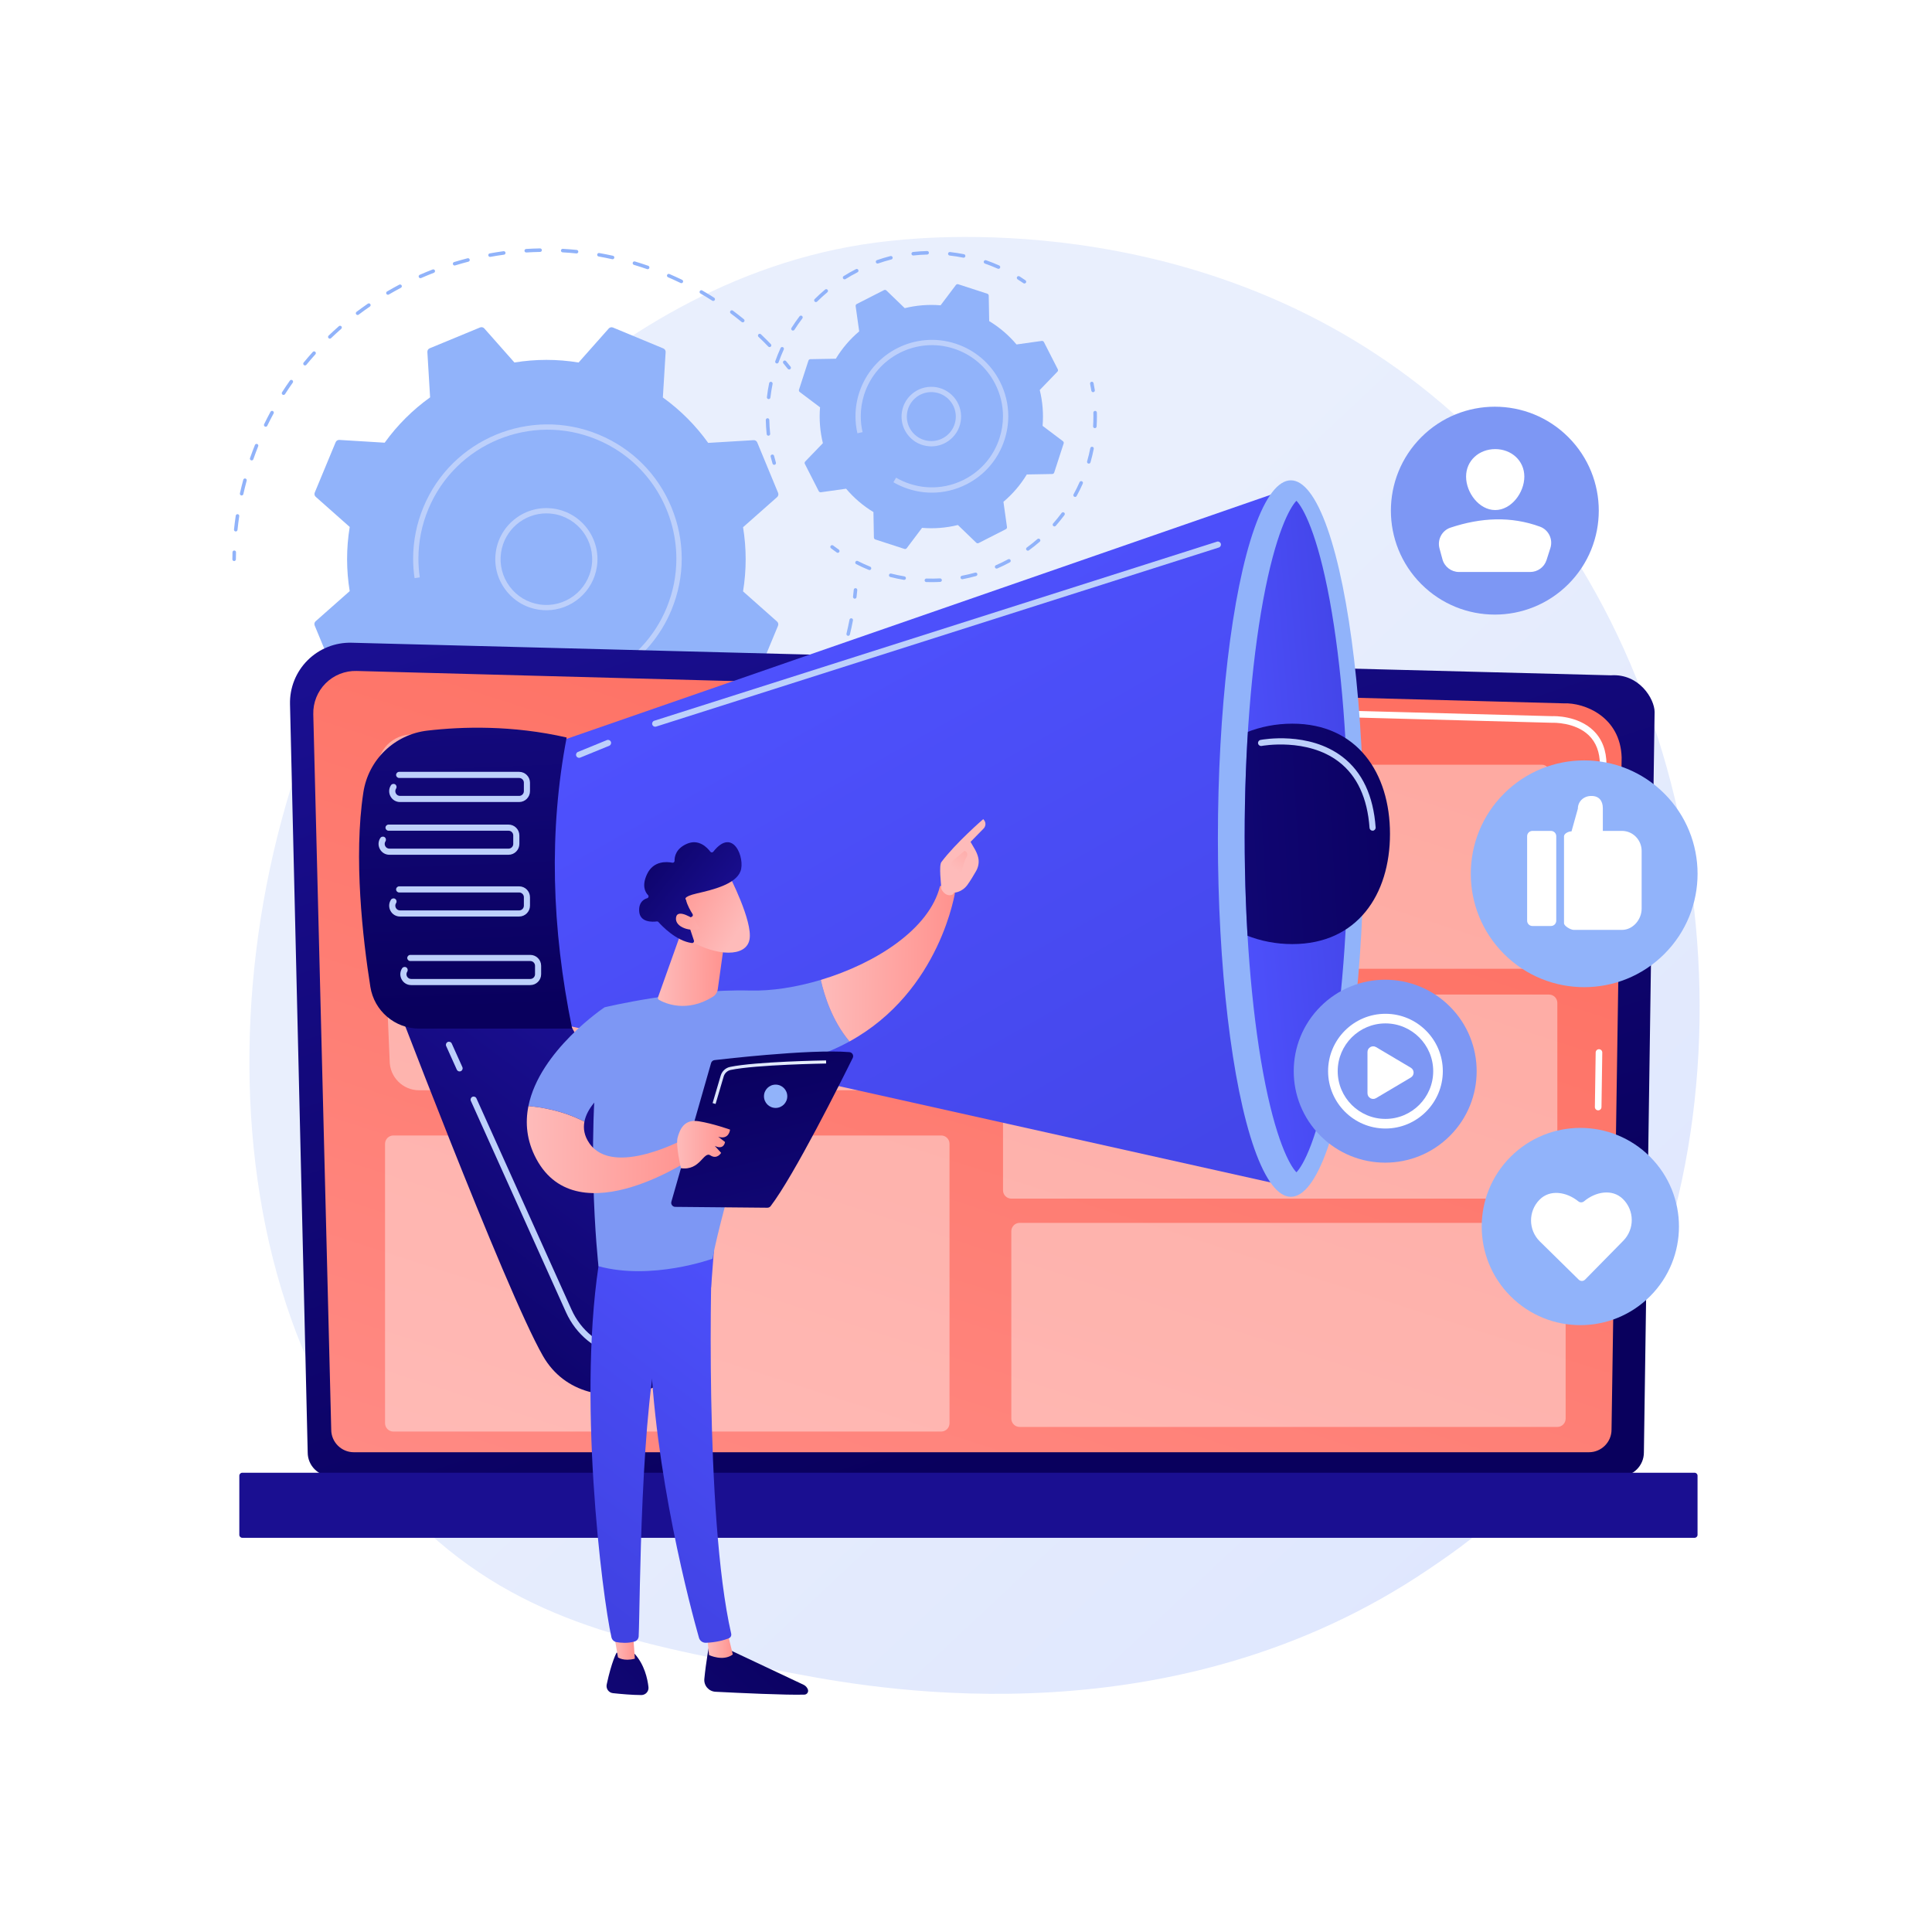<?xml version="1.0" encoding="utf-8"?>
<!-- Generator: Adobe Illustrator 27.5.0, SVG Export Plug-In . SVG Version: 6.00 Build 0)  -->
<svg version="1.1" xmlns="http://www.w3.org/2000/svg" xmlns:xlink="http://www.w3.org/1999/xlink" x="0px" y="0px"
	 viewBox="0 0 3710 3710" style="enable-background:new 0 0 3710 3710;" xml:space="preserve">
<g id="Background">
	<g>
		<g>
			<rect style="fill:#FFFFFF;" width="3710" height="3710"/>
		</g>
	</g>
</g>
<g id="Illustration">
	<g>
		<linearGradient id="SVGID_1_" gradientUnits="userSpaceOnUse" x1="3527.917" y1="3699.25" x2="1552.706" y2="1596.606">
			<stop  offset="0" style="stop-color:#DAE3FE"/>
			<stop  offset="1" style="stop-color:#E9EFFD"/>
		</linearGradient>
		<path style="fill:url(#SVGID_1_);" d="M2928.725,2861.074c-72.488,75.544-137.347,119.951-187.006,153.476
			c-484.311,326.954-1037.932,232.718-1209.098,200.508c-276.155-51.967-509.268-88.626-709.554-271.577
			c-455.11-415.719-432.974-1282.939-85.215-1820.145c41.234-63.697,388.467-584.094,943.286-657.422
			c13.57-1.793,23.695-2.815,32.563-3.764c85.829-9.188,617.696-57.679,1051.38,309.678
			c62.08,52.585,161.984,147.436,254.628,292.098C3358.457,1592.878,3359.531,2412.107,2928.725,2861.074z"/>
		<g>
			<g>
				<g>
					<path style="fill:#91B3FA;" d="M449.597,1077.398c-0.007,0-0.017,0-0.026,0c-1.867-0.013-3.371-1.54-3.358-3.409
						c0.033-4.529,0.112-9.067,0.248-13.603c0.059-1.87,1.649-3.325,3.486-3.282c1.867,0.056,3.338,1.616,3.282,3.483
						c-0.135,4.486-0.215,8.971-0.248,13.451C452.968,1075.899,451.455,1077.398,449.597,1077.398z"/>
					<path style="fill:#91B3FA;" d="M452.72,1020.584c-0.116,0-0.231-0.005-0.35-0.018c-1.857-0.192-3.212-1.854-3.021-3.713
						c0.915-8.863,2.042-17.826,3.354-26.638c0.278-1.846,1.999-3.107,3.847-2.849c1.847,0.276,3.123,1.998,2.849,3.847
						c-1.299,8.711-2.413,17.572-3.315,26.334C455.903,1019.289,454.436,1020.584,452.72,1020.584z M464,951.457
						c-0.245,0-0.496-0.026-0.744-0.083c-1.824-0.408-2.971-2.219-2.561-4.042c1.96-8.736,4.134-17.504,6.461-26.06
						c0.489-1.803,2.356-2.869,4.154-2.376c1.804,0.491,2.869,2.35,2.376,4.154c-2.3,8.457-4.452,17.126-6.388,25.763
						C466.944,950.388,465.55,951.457,464,951.457z M483.287,884.128c-0.37,0-0.75-0.063-1.12-0.192
						c-1.762-0.618-2.69-2.55-2.072-4.313c1.636-4.676,3.338-9.346,5.103-14.007c1.411-3.729,2.852-7.439,4.333-11.126
						c0.694-1.737,2.66-2.578,4.399-1.882c1.735,0.696,2.578,2.667,1.88,4.4c-1.461,3.647-2.888,7.314-4.28,11.002
						c-1.745,4.61-3.427,9.227-5.05,13.85C485.993,883.256,484.685,884.128,483.287,884.128z M510.221,819.479
						c-0.496,0-1.001-0.109-1.477-0.34c-1.679-0.818-2.379-2.842-1.563-4.523c3.877-7.976,8.004-16.007,12.271-23.871
						c0.886-1.641,2.945-2.254,4.587-1.362c1.643,0.891,2.254,2.945,1.362,4.587c-4.217,7.776-8.298,15.718-12.132,23.603
						C512.683,818.779,511.477,819.479,510.221,819.479z M544.485,758.403c-0.625,0-1.259-0.172-1.824-0.535
						c-1.573-1.008-2.029-3.102-1.021-4.675c4.808-7.502,9.852-14.992,14.991-22.266c1.077-1.527,3.186-1.889,4.716-0.813
						c1.527,1.079,1.89,3.191,0.81,4.716c-5.076,7.193-10.063,14.599-14.819,22.015
						C546.693,757.852,545.599,758.403,544.485,758.403z M585.7,701.77c-0.757,0-1.517-0.253-2.148-0.77
						c-1.441-1.188-1.649-3.32-0.463-4.764c5.668-6.889,11.567-13.743,17.539-20.374c1.253-1.391,3.394-1.499,4.779-0.25
						c1.391,1.251,1.5,3.391,0.251,4.78c-5.906,6.555-11.739,13.332-17.34,20.143C587.646,701.348,586.678,701.77,585.7,701.77z
						 M1477.811,666.549c-0.889,0-1.775-0.347-2.439-1.038c-6.081-6.317-12.416-12.611-18.837-18.705
						c-1.355-1.286-1.411-3.429-0.126-4.784c1.289-1.355,3.43-1.411,4.785-0.124c6.494,6.163,12.905,12.529,19.056,18.92
						c1.296,1.347,1.256,3.488-0.093,4.785C1479.5,666.234,1478.657,666.549,1477.811,666.549z M633.332,650.361
						c-0.889,0-1.778-0.349-2.442-1.041c-1.292-1.35-1.249-3.491,0.099-4.785c6.428-6.165,13.09-12.276,19.806-18.16
						c1.398-1.229,3.543-1.096,4.775,0.314c1.233,1.406,1.091,3.544-0.314,4.775c-6.639,5.818-13.226,11.859-19.581,17.955
						C635.018,650.049,634.175,650.361,633.332,650.361z M1426.325,619.04c-0.753,0-1.51-0.251-2.142-0.765
						c-6.824-5.589-13.864-11.093-20.916-16.357c-1.497-1.117-1.804-3.239-0.687-4.736c1.12-1.499,3.242-1.808,4.739-0.687
						c7.132,5.324,14.25,10.891,21.154,16.542c1.444,1.185,1.659,3.316,0.473,4.762
						C1428.278,618.617,1427.307,619.04,1426.325,619.04z M686.662,604.917c-1.025,0-2.039-0.463-2.703-1.345
						c-1.127-1.49-0.83-3.612,0.661-4.739c7.119-5.379,14.452-10.665,21.789-15.709c1.54-1.054,3.648-0.667,4.706,0.872
						c1.058,1.54,0.668,3.647-0.872,4.706c-7.254,4.987-14.502,10.214-21.544,15.531
						C688.087,604.694,687.373,604.917,686.662,604.917z M1369.598,577.93c-0.621,0-1.253-0.172-1.818-0.532
						c-7.419-4.734-15.054-9.371-22.701-13.781c-1.619-0.934-2.175-3.004-1.239-4.622c0.935-1.624,2.997-2.178,4.623-1.241
						c7.73,4.46,15.457,9.149,22.959,13.94c1.576,1.005,2.036,3.098,1.031,4.673C1371.809,577.378,1370.715,577.93,1369.598,577.93z
						 M744.936,566.029c-1.163,0-2.294-0.598-2.925-1.674c-0.942-1.613-0.403-3.685,1.21-4.63c7.7-4.511,15.596-8.903,23.464-13.056
						c1.652-0.876,3.701-0.24,4.574,1.413c0.872,1.652,0.238,3.7-1.414,4.572c-7.783,4.106-15.589,8.45-23.2,12.91
						C746.106,565.88,745.518,566.029,744.936,566.029z M1308.422,543.773c-0.492,0-0.995-0.107-1.471-0.337
						c-7.932-3.837-16.062-7.55-24.162-11.036c-1.715-0.739-2.508-2.73-1.771-4.447c0.74-1.722,2.736-2.512,4.448-1.77
						c8.189,3.526,16.412,7.281,24.433,11.159c1.682,0.815,2.386,2.837,1.573,4.521
						C1310.887,543.07,1309.681,543.773,1308.422,543.773z M807.328,534.197c-1.305,0-2.545-0.757-3.103-2.026
						c-0.75-1.712,0.03-3.708,1.738-4.458c8.156-3.581,16.508-7.026,24.816-10.238c1.738-0.676,3.701,0.192,4.376,1.935
						c0.674,1.743-0.192,3.703-1.937,4.377c-8.213,3.177-16.468,6.583-24.532,10.123
						C808.243,534.104,807.781,534.197,807.328,534.197z M1243.681,516.959c-0.37,0-0.744-0.061-1.114-0.19
						c-8.318-2.897-16.815-5.646-25.252-8.171c-1.788-0.535-2.806-2.422-2.27-4.212c0.535-1.79,2.419-2.819,4.214-2.272
						c8.53,2.553,17.122,5.334,25.536,8.264c1.765,0.615,2.697,2.543,2.082,4.31
						C1246.391,516.083,1245.082,516.959,1243.681,516.959z M872.988,509.839c-1.451,0-2.789-0.939-3.235-2.396
						c-0.549-1.786,0.459-3.678,2.244-4.225c8.497-2.601,17.185-5.05,25.827-7.279c1.814-0.456,3.655,0.623,4.124,2.431
						c0.466,1.809-0.625,3.655-2.432,4.123c-8.546,2.204-17.135,4.627-25.536,7.196
						C873.649,509.789,873.315,509.839,872.988,509.839z M1176.318,497.811c-0.245,0-0.489-0.025-0.737-0.081
						c-8.593-1.909-17.354-3.649-26.035-5.174c-1.841-0.322-3.07-2.077-2.75-3.918c0.324-1.841,2.075-3.077,3.92-2.748
						c8.784,1.542,17.641,3.302,26.333,5.233c1.824,0.405,2.974,2.213,2.571,4.037
						C1179.27,496.738,1177.868,497.811,1176.318,497.811z M941.031,493.293c-1.606,0-3.027-1.145-3.325-2.778
						c-0.337-1.839,0.882-3.601,2.723-3.936c8.768-1.595,17.678-3.011,26.488-4.209c1.854-0.261,3.559,1.046,3.81,2.897
						c0.251,1.852-1.048,3.558-2.898,3.809c-8.711,1.185-17.522,2.586-26.191,4.162
						C941.435,493.275,941.233,493.293,941.031,493.293z M1107.168,486.675c-0.112,0-0.228-0.005-0.344-0.017
						c-8.758-0.886-17.661-1.583-26.462-2.074c-1.867-0.104-3.295-1.702-3.189-3.568c0.099-1.867,1.689-3.278,3.566-3.191
						c8.903,0.496,17.906,1.203,26.766,2.097c1.861,0.188,3.216,1.849,3.027,3.708
						C1110.354,485.375,1108.883,486.675,1107.168,486.675z M1010.529,484.828c-1.771,0-3.262-1.38-3.374-3.173
						c-0.116-1.866,1.302-3.472,3.166-3.589c8.87-0.554,17.886-0.915,26.806-1.073c1.887,0.043,3.411,1.456,3.444,3.325
						s-1.457,3.411-3.325,3.444c-8.817,0.155-17.734,0.511-26.501,1.059C1010.671,484.826,1010.598,484.828,1010.529,484.828z"/>
					<path style="fill:#91B3FA;" d="M1515.417,709.536c-0.998,0-1.986-0.438-2.654-1.281c-2.786-3.511-5.612-6.991-8.48-10.442
						c-1.196-1.436-1.001-3.571,0.436-4.766c1.441-1.198,3.573-0.996,4.766,0.44c2.902,3.49,5.76,7.01,8.579,10.56
						c1.163,1.464,0.919,3.592-0.545,4.754C1516.894,709.296,1516.153,709.536,1515.417,709.536z"/>
				</g>
				<g>
					<path style="fill:#91B3FA;" d="M1641.433,1149.661c-0.129,0-0.258-0.007-0.39-0.021c-1.857-0.213-3.189-1.892-2.974-3.749
						c0.512-4.462,0.975-8.922,1.385-13.381c0.172-1.859,1.801-3.237,3.682-3.059c1.861,0.17,3.232,1.819,3.06,3.68
						c-0.416,4.509-0.886,9.019-1.405,13.533C1644.592,1148.389,1643.131,1149.661,1641.433,1149.661z"/>
					<path style="fill:#91B3FA;" d="M1048.346,1679.426c-1.867,0-3.381-1.512-3.384-3.379c-0.003-1.869,1.51-3.386,3.377-3.389
						c9.121-0.015,18.355-0.245,27.447-0.684c1.748-0.084,3.45,1.348,3.543,3.217c0.089,1.867-1.352,3.454-3.219,3.544
						c-9.194,0.443-18.533,0.676-27.757,0.691C1048.349,1679.426,1048.349,1679.426,1048.346,1679.426z M1003.512,1677.805
						c-0.083,0-0.169-0.003-0.255-0.01c-9.207-0.682-18.507-1.59-27.638-2.697c-1.857-0.225-3.179-1.91-2.954-3.766
						c0.225-1.856,1.89-3.169,3.767-2.953c9.029,1.094,18.223,1.991,27.328,2.667c1.864,0.137,3.262,1.761,3.123,3.625
						C1006.751,1676.45,1005.267,1677.805,1003.512,1677.805z M1120.639,1674.89c-1.685,0-3.143-1.254-3.354-2.968
						c-0.231-1.854,1.087-3.544,2.941-3.774c9.026-1.122,18.157-2.47,27.136-4.01c1.871-0.316,3.596,0.924,3.906,2.764
						c0.317,1.842-0.922,3.591-2.763,3.908c-9.082,1.557-18.315,2.92-27.447,4.053
						C1120.916,1674.882,1120.777,1674.89,1120.639,1674.89z M931.732,1668.051c-0.218,0-0.44-0.02-0.661-0.064
						c-9.049-1.798-18.167-3.829-27.106-6.038c-1.814-0.448-2.921-2.282-2.472-4.096c0.449-1.816,2.277-2.928,4.098-2.474
						c8.837,2.184,17.853,4.192,26.799,5.969c1.831,0.365,3.024,2.146,2.657,3.979
						C934.729,1666.937,933.315,1668.051,931.732,1668.051z M1191.828,1661.625c-1.517,0-2.895-1.026-3.282-2.565
						c-0.449-1.813,0.651-3.65,2.465-4.103c8.827-2.204,17.734-4.647,26.465-7.262c1.791-0.539,3.678,0.481,4.214,2.272
						c0.535,1.79-0.479,3.675-2.27,4.212c-8.834,2.646-17.839,5.116-26.769,7.345
						C1192.376,1661.593,1192.099,1661.625,1191.828,1661.625z M861.656,1649.668c-0.35,0-0.704-0.055-1.054-0.17
						c-8.566-2.809-17.208-5.859-25.688-9.063l-0.397-0.149c-1.748-0.661-2.677-2.632-2.016-4.381
						c0.661-1.747,2.558-2.646,4.313-1.988l0.469,0.177c8.407,3.178,16.957,6.193,25.427,8.973c1.778,0.582,2.743,2.495,2.161,4.27
						C864.402,1648.762,863.081,1649.668,861.656,1649.668z M1260.919,1639.862c-1.362,0-2.644-0.828-3.159-2.176
						c-0.671-1.745,0.205-3.701,1.95-4.371c8.52-3.26,17.066-6.758,25.407-10.399c1.732-0.745,3.715,0.04,4.458,1.748
						c0.747,1.714-0.036,3.708-1.751,4.455c-8.434,3.682-17.079,7.219-25.695,10.518
						C1261.732,1639.79,1261.322,1639.862,1260.919,1639.862z M794.267,1623.023c-0.479,0-0.965-0.101-1.428-0.317
						c-8.365-3.9-16.742-8.044-24.902-12.317c-1.656-0.866-2.297-2.912-1.428-4.567c0.869-1.656,2.905-2.295,4.567-1.428
						c8.07,4.224,16.352,8.322,24.624,12.178c1.692,0.79,2.426,2.802,1.636,4.496
						C796.763,1622.301,795.543,1623.023,794.267,1623.023z M1326.896,1609.941c-1.216,0-2.389-0.654-2.994-1.803
						c-0.876-1.652-0.241-3.7,1.411-4.574c8.054-4.257,16.121-8.759,23.98-13.385c1.613-0.952,3.688-0.406,4.63,1.2
						c0.948,1.611,0.413,3.685-1.2,4.633c-7.941,4.676-16.101,9.23-24.251,13.536
						C1327.97,1609.815,1327.428,1609.941,1326.896,1609.941z M730.557,1588.477c-0.611,0-1.229-0.165-1.788-0.512
						c-7.846-4.893-15.658-10.023-23.226-15.247c-1.537-1.061-1.923-3.169-0.863-4.706c1.061-1.542,3.169-1.928,4.709-0.862
						c7.479,5.164,15.206,10.235,22.962,15.072c1.586,0.99,2.069,3.077,1.081,4.663
						C732.791,1587.912,731.687,1588.477,730.557,1588.477z M1388.796,1572.29c-1.071,0-2.125-0.507-2.783-1.456
						c-1.067-1.535-0.684-3.644,0.849-4.709c7.462-5.175,14.931-10.62,22.202-16.182c1.487-1.134,3.612-0.849,4.742,0.633
						c1.137,1.484,0.853,3.609-0.631,4.744c-7.353,5.625-14.908,11.131-22.453,16.367
						C1390.134,1572.095,1389.46,1572.29,1388.796,1572.29z M671.526,1546.45c-0.747,0-1.497-0.246-2.125-0.752
						c-7.201-5.823-14.33-11.866-21.187-17.963c-1.398-1.243-1.523-3.381-0.281-4.779c1.239-1.398,3.378-1.522,4.775-0.281
						c6.781,6.028,13.831,12.003,20.949,17.758c1.454,1.177,1.679,3.307,0.502,4.761
						C673.493,1546.02,672.514,1546.45,671.526,1546.45z M1445.701,1527.439c-0.929,0-1.857-0.382-2.525-1.132
						c-1.246-1.395-1.124-3.534,0.271-4.777c6.824-6.088,13.583-12.398,20.083-18.76c1.338-1.307,3.48-1.281,4.785,0.053
						c1.305,1.335,1.282,3.478-0.053,4.785c-6.573,6.433-13.408,12.816-20.308,18.971
						C1447.307,1527.156,1446.504,1527.439,1445.701,1527.439z M618.064,1497.54c-0.886,0-1.768-0.345-2.432-1.031
						c-6.401-6.618-12.74-13.482-18.844-20.406c-1.236-1.401-1.101-3.539,0.301-4.776c1.398-1.231,3.543-1.105,4.775,0.301
						c6.035,6.844,12.304,13.632,18.633,20.174c1.299,1.343,1.263,3.487-0.079,4.785
						C619.759,1497.224,618.91,1497.54,618.064,1497.54z M1496.751,1476.007c-0.793,0-1.59-0.278-2.234-0.841
						c-1.405-1.234-1.543-3.373-0.307-4.776c6.031-6.867,11.97-13.958,17.654-21.073c1.167-1.459,3.292-1.699,4.756-0.532
						c1.461,1.167,1.699,3.297,0.532,4.756c-5.75,7.198-11.759,14.369-17.859,21.314
						C1498.625,1475.618,1497.689,1476.007,1496.751,1476.007z M1541.158,1418.727c-0.658,0-1.322-0.19-1.904-0.588
						c-1.543-1.054-1.943-3.159-0.889-4.703c5.113-7.49,10.136-15.24,14.934-23.035c0.975-1.59,3.054-2.087,4.656-1.107
						c1.59,0.98,2.089,3.065,1.107,4.656c-4.855,7.882-9.938,15.723-15.106,23.299
						C1543.303,1418.209,1542.239,1418.727,1541.158,1418.727z M1578.245,1356.503c-0.522,0-1.054-0.121-1.55-0.377
						c-1.659-0.858-2.31-2.9-1.454-4.561c4.177-8.092,8.226-16.394,12.033-24.674c0.777-1.7,2.779-2.445,4.488-1.662
						c1.695,0.78,2.442,2.789,1.659,4.488c-3.847,8.375-7.942,16.771-12.165,24.955
						C1580.654,1355.836,1579.471,1356.503,1578.245,1356.503z M1607.555,1290.266c-0.393,0-0.793-0.069-1.183-0.215
						c-1.752-0.653-2.641-2.603-1.986-4.354c3.183-8.541,6.213-17.268,9.002-25.94c0.575-1.781,2.465-2.751,4.26-2.186
						c1.778,0.573,2.756,2.48,2.185,4.258c-2.822,8.769-5.886,17.595-9.108,26.234
						C1610.219,1289.424,1608.927,1290.266,1607.555,1290.266z M1628.755,1220.984c-0.264,0-0.529-0.03-0.797-0.094
						c-1.818-0.438-2.935-2.267-2.495-4.083c2.138-8.86,4.095-17.889,5.82-26.834c0.354-1.832,2.112-3.034,3.963-2.682
						c1.834,0.354,3.037,2.128,2.683,3.963c-1.745,9.047-3.724,18.178-5.889,27.139
						C1631.667,1219.943,1630.282,1220.984,1628.755,1220.984z"/>
					<path style="fill:#91B3FA;" d="M570.835,1442.354c-1.024,0-2.039-0.464-2.703-1.345c-2.736-3.62-5.433-7.271-8.077-10.947
						c-1.091-1.517-0.747-3.632,0.77-4.723c1.517-1.092,3.632-0.745,4.723,0.77c2.617,3.634,5.281,7.241,7.984,10.822
						c1.127,1.491,0.83,3.612-0.661,4.739C572.259,1442.131,571.545,1442.354,570.835,1442.354z"/>
				</g>
				<g>
					<path style="fill:#91B3FA;" d="M644.262,1297.878c1.169,2.826,4.005,4.604,7.06,4.42l87.156-5.239
						c23.765,33.135,52.983,62.721,87.052,87.219l-5.34,87.093c-0.19,3.056,1.584,5.892,4.41,7.066l96.736,40.138
						c2.828,1.173,6.088,0.423,8.117-1.866l57.889-65.291c41.406,6.818,82.985,6.612,123.227,0.033l57.846,65.405
						c2.028,2.291,5.286,3.045,8.114,1.877l96.786-40.02c2.829-1.171,4.604-4.006,4.42-7.06l-5.24-87.156
						c33.136-23.763,62.72-52.983,87.218-87.052l87.095,5.341c3.055,0.187,5.892-1.584,7.065-4.411l40.14-96.737
						c1.173-2.827,0.423-6.087-1.868-8.116l-65.292-57.888c6.82-41.406,6.613-82.986,0.034-123.227l65.406-57.846
						c2.29-2.027,3.045-5.286,1.876-8.114l-40.021-96.784c-1.168-2.829-4.005-4.603-7.059-4.42l-87.157,5.239
						c-23.763-33.136-52.982-62.721-87.051-87.218l5.341-87.096c0.187-3.054-1.584-5.892-4.41-7.065l-96.737-40.138
						c-2.826-1.174-6.086-0.423-8.116,1.866l-57.888,65.292c-41.406-6.82-82.986-6.612-123.229-0.034l-57.845-65.403
						c-2.026-2.293-5.287-3.047-8.115-1.877l-96.784,40.021c-2.828,1.169-4.602,4.003-4.42,7.059l5.239,87.156
						c-33.136,23.763-62.72,52.983-87.218,87.052l-87.096-5.341c-3.052-0.188-5.891,1.583-7.063,4.412L604.398,945.9
						c-1.173,2.827-0.424,6.088,1.866,8.119l65.291,57.888c-6.817,41.404-6.61,82.985-0.033,123.226l-65.403,57.846
						c-2.293,2.028-3.046,5.286-1.878,8.115L644.262,1297.878z"/>
					<g>
						<path style="fill:#BDD0FB;" d="M1049.268,1171.85c-4.729,0-9.518-0.344-14.336-1.053h0.003
							c-25.92-3.811-48.802-17.488-64.431-38.51c-15.632-21.02-22.142-46.871-18.332-72.789
							c7.875-53.502,57.815-90.627,111.303-82.758c53.499,7.869,90.625,57.798,82.76,111.3
							C1139.07,1136.726,1097.082,1171.85,1049.268,1171.85z M1049.145,985.841c-42.867,0-80.505,31.487-86.927,75.135
							c-3.417,23.235,2.419,46.41,16.432,65.254c14.013,18.846,34.526,31.107,57.758,34.524h0.003
							c47.95,7.053,92.72-26.229,99.776-74.19c7.052-47.963-26.227-92.725-74.193-99.779
							C1057.682,986.15,1053.382,985.841,1049.145,985.841z"/>
					</g>
					<g>
						<path style="fill:#BDD0FB;" d="M1050.847,1330.546c-32.876,0-66.255-6.322-98.464-19.687l0,0
							c-16.99-7.049-33.204-15.886-48.188-26.265l5.78-8.346c14.393,9.971,29.971,18.461,46.301,25.236l0,0
							c65.72,27.266,136.621,24.026,196.869-3.183c52.457-23.694,96.835-65.569,122.662-121.285c1.428-3.08,2.796-6.193,4.108-9.356
							c12.843-30.946,18.917-63.038,18.91-94.625c-0.017-97.152-57.557-189.52-152.736-229.014
							c-126.119-52.329-271.3,7.705-323.635,133.824c-12.552,30.252-18.95,62.522-18.96,94.911c0,12.011,0.876,24.039,2.641,35.986
							l-10.04,1.484c-1.841-12.438-2.753-24.96-2.753-37.465c0.007-33.723,6.669-67.316,19.733-98.806
							c54.48-131.293,205.616-193.787,336.907-139.31c63.601,26.391,113.118,75.968,139.431,139.601
							c13.13,31.754,19.7,65.112,19.703,98.469c0.007,33.488-6.603,66.974-19.822,98.836
							C1248.178,1270.636,1151.992,1330.546,1050.847,1330.546z"/>
					</g>
				</g>
			</g>
			<path style="fill:#91B3FA;" d="M1576.32,945.27l48.447-6.796c14.744,17.451,32.377,32.678,52.493,44.849l0.885,48.881
				c0.03,1.716,1.146,3.22,2.777,3.75l55.813,18.123c1.631,0.53,3.418-0.035,4.45-1.403l29.433-39.038
				c23.428,1.969,46.642,0.007,68.827-5.454l35.212,33.962c1.235,1.189,3.089,1.466,4.616,0.687l52.279-26.65
				c1.528-0.78,2.394-2.442,2.155-4.139l-6.796-48.446c17.452-14.744,32.678-32.378,44.847-52.494l48.883-0.884
				c1.714-0.031,3.22-1.147,3.75-2.776l18.122-55.813c0.53-1.631-0.033-3.419-1.403-4.452l-39.037-29.432
				c1.97-23.429,0.007-46.643-5.455-68.827l33.963-35.213c1.189-1.234,1.465-3.088,0.687-4.615l-26.651-52.28
				c-0.778-1.528-2.441-2.393-4.138-2.156l-48.446,6.797c-14.744-17.452-32.378-32.679-52.495-44.848l-0.884-48.883
				c-0.032-1.714-1.147-3.22-2.777-3.75l-55.813-18.122c-1.631-0.53-3.419,0.033-4.45,1.403l-29.433,39.036
				c-23.429-1.969-46.643-0.007-68.828,5.454l-35.211-33.96c-1.233-1.191-3.089-1.467-4.616-0.689l-52.279,26.65
				c-1.528,0.779-2.393,2.441-2.156,4.139l6.797,48.447c-17.452,14.743-32.678,32.378-44.848,52.494l-48.882,0.884
				c-1.713,0.031-3.221,1.146-3.75,2.778l-18.123,55.811c-0.529,1.632,0.034,3.419,1.404,4.452l39.036,29.432
				c-1.968,23.428-0.006,46.642,5.454,68.827l-33.96,35.212c-1.191,1.234-1.467,3.087-0.688,4.616l26.651,52.279
				C1572.959,944.642,1574.621,945.509,1576.32,945.27z"/>
			<g>
				<path style="fill:#BDD0FB;" d="M1788.481,857.146c-1.292,0-2.591-0.043-3.893-0.131c-15.242-1.018-29.172-7.908-39.228-19.404
					c-10.057-11.496-15.034-26.221-14.016-41.461c1.018-15.239,7.912-29.17,19.406-39.227c11.494-10.053,26.23-15.037,41.459-14.014
					c15.242,1.018,29.172,7.908,39.228,19.404c10.057,11.496,15.034,26.22,14.016,41.461c-1.018,15.239-7.908,29.168-19.406,39.225
					C1815.534,852.197,1802.322,857.146,1788.481,857.146z M1788.329,752.932c-11.382,0-22.248,4.07-30.893,11.635
					c-9.455,8.27-15.123,19.728-15.959,32.262c-0.839,12.534,3.255,24.644,11.524,34.099c8.272,9.453,19.73,15.121,32.262,15.959
					l0,0c12.515,0.826,24.647-3.257,34.103-11.527c9.452-8.27,15.12-19.728,15.956-32.262c0.839-12.534-3.255-24.644-11.524-34.099
					c-8.272-9.453-19.73-15.121-32.262-15.959C1790.464,752.968,1789.393,752.932,1788.329,752.932z"/>
			</g>
			<g>
				<path style="fill:#91B3FA;" d="M1486.724,892.607c-1.461,0-2.806-0.952-3.245-2.422c-1.262-4.248-2.472-8.687-3.599-13.195
					c-0.456-1.813,0.648-3.65,2.462-4.105c1.804-0.458,3.648,0.649,4.101,2.462c1.104,4.412,2.29,8.756,3.526,12.91
					c0.532,1.791-0.489,3.675-2.28,4.207C1487.365,892.56,1487.041,892.607,1486.724,892.607z"/>
				<path style="fill:#91B3FA;" d="M1475.587,836.663c-1.712,0-3.179-1.291-3.361-3.029c-0.945-8.945-1.514-18.046-1.689-27.053
					c-0.036-1.869,1.451-3.414,3.318-3.45c0.023,0,0.046,0,0.066,0c1.841,0,3.348,1.472,3.384,3.318
					c0.172,8.816,0.727,17.722,1.649,26.475c0.198,1.859-1.15,3.525-3.007,3.721
					C1475.825,836.656,1475.706,836.663,1475.587,836.663z M1476.04,766.401c-0.132,0-0.264-0.007-0.397-0.023
					c-1.857-0.218-3.186-1.899-2.968-3.756c1.051-8.953,2.495-17.952,4.293-26.751c0.374-1.832,2.161-3.014,3.992-2.639
					c1.831,0.375,3.011,2.163,2.637,3.994c-1.758,8.612-3.173,17.421-4.2,26.186C1479.196,765.133,1477.732,766.401,1476.04,766.401
					z M1491.939,697.982c-0.377,0-0.757-0.063-1.13-0.197c-1.762-0.623-2.684-2.558-2.059-4.319
					c3.004-8.479,6.418-16.932,10.143-25.128c0.77-1.7,2.766-2.46,4.481-1.681c1.702,0.773,2.452,2.779,1.679,4.48
					c-3.645,8.021-6.983,16.294-9.924,24.59C1494.636,697.115,1493.33,697.982,1491.939,697.982z M1522.72,634.814
					c-0.621,0-1.249-0.17-1.811-0.527c-1.576-1.003-2.046-3.095-1.041-4.671c4.825-7.596,10.037-15.077,15.496-22.237
					c1.127-1.486,3.249-1.776,4.742-0.641c1.484,1.133,1.771,3.257,0.638,4.742c-5.341,7.008-10.443,14.331-15.166,21.764
					C1524.934,634.259,1523.84,634.814,1522.72,634.814z M1566.783,580.079c-0.869,0-1.742-0.334-2.403-1.001
					c-1.315-1.325-1.309-3.468,0.02-4.785c6.382-6.332,13.12-12.476,20.03-18.258c1.441-1.198,3.573-1.005,4.766,0.425
					c1.2,1.433,1.011,3.568-0.423,4.767c-6.762,5.659-13.358,11.671-19.607,17.871
					C1568.509,579.752,1567.646,580.079,1566.783,580.079z M1621.842,536.441c-1.127,0-2.231-0.563-2.872-1.59
					c-0.991-1.585-0.509-3.673,1.074-4.663c7.647-4.782,15.576-9.283,23.563-13.378c1.659-0.861,3.701-0.197,4.554,1.467
					c0.853,1.662,0.195,3.701-1.467,4.554c-7.816,4.009-15.576,8.414-23.061,13.094
					C1623.074,536.276,1622.453,536.441,1621.842,536.441z M1917.353,516.263c-0.463,0-0.932-0.096-1.385-0.299
					c-8.037-3.611-16.326-6.915-24.637-9.822c-1.765-0.616-2.693-2.546-2.079-4.311c0.618-1.763,2.545-2.687,4.313-2.077
					c8.493,2.969,16.964,6.347,25.18,10.037c1.705,0.765,2.465,2.769,1.699,4.473
					C1919.881,515.52,1918.645,516.263,1917.353,516.263z M1685.156,506.083c-1.401,0-2.71-0.876-3.196-2.274
					c-0.615-1.765,0.317-3.693,2.082-4.308c8.497-2.956,17.222-5.58,25.943-7.798c1.781-0.461,3.652,0.631,4.111,2.446
					c0.463,1.811-0.631,3.654-2.446,4.115c-8.53,2.17-17.069,4.738-25.381,7.629
					C1685.899,506.022,1685.526,506.083,1685.156,506.083z M1850.433,494.858c-0.218,0-0.443-0.022-0.667-0.066
					c-8.619-1.722-17.44-3.097-26.217-4.085c-1.857-0.208-3.193-1.884-2.984-3.741c0.208-1.857,1.844-3.219,3.744-2.984
					c8.966,1.01,17.978,2.414,26.786,4.174c1.831,0.365,3.021,2.148,2.654,3.981
					C1853.427,493.746,1852.013,494.858,1850.433,494.858z M1753.661,490.601c-1.705,0-3.169-1.282-3.361-3.014
					c-0.205-1.857,1.137-3.53,2.994-3.734c8.936-0.982,18.031-1.591,27.033-1.811c1.947-0.048,3.421,1.433,3.467,3.3
					c0.043,1.869-1.434,3.42-3.302,3.465c-8.811,0.215-17.71,0.813-26.458,1.775
					C1753.909,490.595,1753.784,490.601,1753.661,490.601z"/>
				<path style="fill:#91B3FA;" d="M1967.226,544.415c-0.664,0-1.335-0.195-1.923-0.602c-3.648-2.526-7.406-5.008-11.164-7.376
					c-1.58-0.996-2.056-3.087-1.057-4.668s3.083-2.049,4.667-1.059c3.84,2.421,7.677,4.957,11.408,7.538
					c1.537,1.064,1.92,3.173,0.856,4.709C1969.354,543.906,1968.3,544.415,1967.226,544.415z"/>
			</g>
			<g>
				<path style="fill:#91B3FA;" d="M2099.052,753.115c-1.633,0-3.07-1.183-3.338-2.847c-0.711-4.422-1.52-8.852-2.406-13.167
					c-0.377-1.831,0.803-3.619,2.634-3.995c1.824-0.382,3.622,0.805,3.995,2.634c0.906,4.409,1.735,8.936,2.459,13.454
					c0.297,1.846-0.958,3.582-2.806,3.878C2099.409,753.102,2099.23,753.115,2099.052,753.115z"/>
				<path style="fill:#91B3FA;" d="M1788.755,1117.883c-3.308,0-6.629-0.051-9.961-0.154c-1.871-0.058-3.338-1.618-3.282-3.487
					c0.056-1.869,1.758-3.32,3.486-3.278c8.728,0.266,17.44,0.175,26.105-0.276c1.831-0.139,3.457,1.335,3.556,3.202
					c0.096,1.867-1.338,3.458-3.206,3.556C1799.916,1117.736,1794.297,1117.883,1788.755,1117.883z M1736.248,1113.536
					c-0.185,0-0.373-0.015-0.562-0.046c-8.751-1.462-17.535-3.31-26.101-5.491c-1.811-0.463-2.905-2.303-2.442-4.115
					c0.459-1.814,2.3-2.913,4.115-2.446c8.384,2.137,16.977,3.944,25.546,5.375c1.844,0.307,3.087,2.052,2.779,3.895
					C1739.305,1112.364,1737.874,1113.536,1736.248,1113.536z M1847.806,1112.297c-1.593,0-3.011-1.127-3.321-2.748
					c-0.35-1.836,0.853-3.609,2.687-3.959c8.516-1.631,17.063-3.644,25.398-5.985c1.801-0.497,3.668,0.545,4.174,2.343
					c0.506,1.799-0.545,3.668-2.343,4.174c-8.52,2.391-17.251,4.448-25.956,6.114
					C1848.232,1112.277,1848.017,1112.297,1847.806,1112.297z M1669.715,1094.702c-0.426,0-0.859-0.081-1.276-0.251
					c-8.206-3.343-16.365-7.076-24.251-11.094c-1.666-0.849-2.327-2.887-1.477-4.552c0.849-1.666,2.875-2.332,4.551-1.479
					c7.717,3.933,15.698,7.586,23.729,10.856c1.732,0.706,2.564,2.68,1.857,4.412
					C1672.316,1093.905,1671.051,1094.702,1669.715,1094.702z M1913.813,1091.884c-1.309,0-2.551-0.762-3.107-2.034
					c-0.747-1.715,0.04-3.708,1.752-4.455c7.938-3.455,15.83-7.294,23.461-11.41c1.639-0.881,3.695-0.274,4.584,1.373
					c0.889,1.644,0.274,3.698-1.372,4.585c-7.796,4.204-15.86,8.126-23.97,11.658
					C1914.722,1091.793,1914.263,1091.884,1913.813,1091.884z M1973.759,1057.501c-1.044,0-2.075-0.481-2.736-1.39
					c-1.104-1.509-0.773-3.625,0.737-4.728c7.003-5.111,13.874-10.579,20.424-16.251c1.404-1.223,3.543-1.074,4.772,0.342
					c1.223,1.413,1.071,3.549-0.344,4.774c-6.689,5.795-13.708,11.382-20.86,16.602
					C1975.151,1057.29,1974.45,1057.501,1973.759,1057.501z M2024.816,1010.893c-0.796,0-1.593-0.278-2.234-0.843
					c-1.405-1.234-1.54-3.373-0.307-4.777c5.727-6.509,11.243-13.34,16.402-20.302c1.114-1.5,3.229-1.816,4.736-0.706
					c1.5,1.114,1.814,3.232,0.704,4.734c-5.271,7.114-10.909,14.094-16.759,20.744
					C2026.686,1010.505,2025.754,1010.893,2024.816,1010.893z M2064.497,954.273c-0.549,0-1.107-0.134-1.623-0.416
					c-1.639-0.897-2.241-2.954-1.342-4.594c4.164-7.601,8.054-15.475,11.567-23.403c0.753-1.707,2.75-2.482,4.465-1.725
					c1.708,0.757,2.479,2.756,1.722,4.465c-3.586,8.102-7.561,16.149-11.818,23.915
					C2066.853,953.639,2065.693,954.273,2064.497,954.273z M2090.813,890.31c-0.311,0-0.625-0.043-0.935-0.132
					c-1.798-0.516-2.835-2.391-2.32-4.187c2.383-8.303,4.442-16.836,6.124-25.36c0.364-1.833,2.141-3.031,3.976-2.664
					c1.834,0.362,3.027,2.142,2.667,3.976c-1.722,8.708-3.827,17.428-6.263,25.915
					C2093.635,889.342,2092.284,890.31,2090.813,890.31z M2102.453,822.176c-0.069,0-0.139-0.002-0.205-0.007
					c-1.867-0.112-3.288-1.715-3.176-3.581c0.38-6.311,0.572-12.694,0.572-18.973c0-2.381-0.027-4.756-0.083-7.124
					c-0.043-1.869,1.438-3.419,3.305-3.462c0.026-0.002,0.053-0.002,0.079-0.002c1.834,0,3.341,1.464,3.384,3.305
					c0.056,2.421,0.083,4.848,0.083,7.282c0,6.415-0.198,12.933-0.585,19.38C2105.718,820.791,2104.227,822.176,2102.453,822.176z"
					/>
				<path style="fill:#91B3FA;" d="M1608.784,1061.584c-0.667,0-1.342-0.197-1.93-0.608c-3.692-2.569-7.406-5.281-11.048-8.055
					c-1.487-1.134-1.771-3.257-0.638-4.744c1.13-1.482,3.249-1.771,4.742-0.64c3.563,2.718,7.201,5.37,10.81,7.887
					c1.533,1.068,1.91,3.177,0.843,4.711C1610.906,1061.078,1609.855,1061.584,1608.784,1061.584z"/>
			</g>
			<g>
				<path style="fill:#BDD0FB;" d="M1789.611,946.049c-15.235,0-30.54-2.401-45.448-7.242c-0.37-0.121-0.74-0.241-1.107-0.365
					c-8.477-2.827-16.686-6.416-24.462-10.693c-0.036-0.018-0.069-0.038-0.106-0.058c-0.102-0.058-0.208-0.114-0.311-0.172
					c-0.264-0.145-0.526-0.293-0.787-0.44c-0.585-0.327-1.163-0.659-1.742-0.996l5.096-8.778
					c8.351,4.848,17.284,8.834,26.554,11.844c2.736,0.889,5.489,1.69,8.249,2.403c0.013,0.002,0.026,0.005,0.036,0.008
					c0.016,0.005,0.03,0.008,0.046,0.012c20.011,5.147,40.59,5.674,60.468,1.689c11.369-2.279,22.506-6.031,33.184-11.243
					c0.135-0.066,0.268-0.132,0.403-0.198c0.231-0.112,0.459-0.226,0.687-0.34c0.364-0.18,0.727-0.364,1.087-0.549
					c32.486-16.56,56.582-44.782,67.841-79.465c4.511-13.885,6.745-28.142,6.742-42.333c-0.003-21.25-5.03-42.348-14.958-61.828
					c-16.56-32.488-44.784-56.582-79.464-67.843c-71.612-23.251-148.76,16.088-172.006,87.682
					c-4.455,13.725-6.696,27.985-6.696,42.246c0,10.2,1.147,20.399,3.447,30.399l-9.895,2.277
					c-2.472-10.749-3.705-21.708-3.705-32.668c0-15.323,2.406-30.646,7.191-45.39c24.981-76.917,107.876-119.177,184.796-94.202
					c37.262,12.101,67.584,37.986,85.377,72.89c10.668,20.928,16.065,43.596,16.071,66.427c0.003,15.245-2.399,30.561-7.244,45.481
					c-12.099,37.26-37.982,67.58-72.888,85.374C1835.135,940.649,1812.454,946.049,1789.611,946.049z"/>
			</g>
		</g>
		<g>
			
				<linearGradient id="SVGID_00000158026798132257822560000002909411683294712248_" gradientUnits="userSpaceOnUse" x1="-944.035" y1="2725.674" x2="-359.649" y2="972.512" gradientTransform="matrix(-1 0 0 1 1155.777 0)">
				<stop  offset="0" style="stop-color:#09005D"/>
				<stop  offset="1" style="stop-color:#1A0F91"/>
			</linearGradient>
			<path style="fill:url(#SVGID_00000158026798132257822560000002909411683294712248_);" d="M590.88,2789.274
				c0,25.142,20.591,45.713,45.757,45.713h2474.342c25.166,0,45.757-20.571,45.757-45.713l20.589-1421.936
				c0-25.142-29.621-74.225-83.908-70.537l-2418.2-62.571c-31.576-0.817-62.107,11.336-84.467,33.624
				c-22.36,22.288-34.596,52.761-33.849,84.308L590.88,2789.274z"/>
			
				<linearGradient id="SVGID_00000000202109358926937540000015701324326480813975_" gradientUnits="userSpaceOnUse" x1="2093.497" y1="1295.028" x2="1342.486" y2="3618.915">
				<stop  offset="0" style="stop-color:#FE7062"/>
				<stop  offset="1" style="stop-color:#FF928E"/>
			</linearGradient>
			<path style="fill:url(#SVGID_00000000202109358926937540000015701324326480813975_);" d="M636.054,2745.418
				c0,23.808,19.48,43.289,43.289,43.289h2371.966c23.809,0,43.289-19.481,43.289-43.289l19.429-1290.847
				c-2.288-77.68-70.392-105.599-111.675-103.951l-2317.625-62.178c-22.184-0.595-43.632,7.952-59.344,23.624
				c-15.712,15.672-24.353,37.119-23.797,59.304L636.054,2745.418z"/>
			<g>
				<path style="fill:#FFFFFF;" d="M3068.967,2132.176c-0.032,0-0.063,0-0.095,0c-3.505-0.051-6.304-2.932-6.25-6.44l1.536-104.685
					c0.051-3.47,2.881-6.25,6.339-6.25c0.032,0,0.063,0,0.095,0c3.505,0.051,6.304,2.932,6.25,6.44l-1.536,104.685
					C3075.254,2129.396,3072.424,2132.176,3068.967,2132.176z"/>
				<path style="fill:#FFFFFF;" d="M3072.734,1875.642c-0.032,0-0.063,0-0.095,0c-3.505-0.051-6.304-2.938-6.25-6.44l5.886-400.948
					c-0.111-23.816-7.339-42.832-21.489-56.389c-26.412-25.304-68.344-24.012-70.111-23.93l-740.764-19.864
					c-3.502-0.089-6.266-3.008-6.171-6.51c0.092-3.502,2.783-6.484,6.513-6.168l740.324,19.864
					c4.607-0.272,49.252-1.045,78.986,27.444c16.727,16.027,25.272,38.108,25.399,65.615l-5.889,401.074
					C3079.022,1872.862,3076.192,1875.642,3072.734,1875.642z"/>
			</g>
			
				<linearGradient id="SVGID_00000111883707793390687140000009862045583834146469_" gradientUnits="userSpaceOnUse" x1="1859.668" y1="1686.808" x2="1859.668" y2="2113.187">
				<stop  offset="0" style="stop-color:#09005D"/>
				<stop  offset="1" style="stop-color:#1A0F91"/>
			</linearGradient>
			<path style="fill:url(#SVGID_00000111883707793390687140000009862045583834146469_);" d="M465.215,2953.025h2788.906
				c3.11,0,5.654-2.544,5.654-5.654v-113.629c0-3.109-2.544-5.654-5.654-5.654H465.215c-3.11,0-5.654,2.544-5.654,5.654v113.629
				C459.561,2950.481,462.105,2953.025,465.215,2953.025z"/>
			<path style="opacity:0.41;fill:#FFFFFF;" d="M1807.359,2748.993H755.404c-8.836,0-15.999-7.163-15.999-15.999v-536.546
				c0-8.836,7.163-15.999,15.999-15.999h1051.955c8.836,0,15.999,7.163,15.999,15.999v536.546
				C1823.358,2741.83,1816.195,2748.993,1807.359,2748.993z"/>
			<path style="opacity:0.41;fill:#FFFFFF;" d="M2960.389,1860.307H1927.916c-8.836,0-15.999-7.163-15.999-15.999v-359.87
				c0-8.836,7.163-15.999,15.999-15.999h1032.473c8.836,0,15.999,7.163,15.999,15.999v359.87
				C2976.388,1853.144,2969.225,1860.307,2960.389,1860.307z"/>
			<path style="opacity:0.41;fill:#FFFFFF;" d="M2974.559,2301.723H1942.085c-8.836,0-15.999-7.163-15.999-16v-359.87
				c0-8.836,7.163-15.999,15.999-15.999h1032.473c8.836,0,15.999,7.163,15.999,15.999v359.87
				C2990.558,2294.56,2983.395,2301.723,2974.559,2301.723z"/>
			<path style="opacity:0.41;fill:#FFFFFF;" d="M2990.499,2740.135H1958.026c-8.836,0-15.999-7.163-15.999-16v-359.87
				c0-8.836,7.163-16,15.999-16h1032.473c8.836,0,15.999,7.163,15.999,16v359.87
				C3006.498,2732.971,2999.335,2740.135,2990.499,2740.135z"/>
			<path style="opacity:0.41;fill:#FFFFFF;" d="M1775.536,2093.659H804.938c-31.302,0-56.678-25.375-56.678-56.678l-23.544-557.23
				c-1.633-38.64,29.885-70.538,68.542-69.368l982.278,29.716c31.302,0,56.678,25.375,56.678,56.678v540.205
				C1832.214,2068.284,1806.838,2093.659,1775.536,2093.659z"/>
		</g>
		<g>
			
				<linearGradient id="SVGID_00000072984549675380947670000016257452019848352653_" gradientUnits="userSpaceOnUse" x1="693.296" y1="2703.604" x2="1194.872" y2="2030.759">
				<stop  offset="0" style="stop-color:#09005D"/>
				<stop  offset="1" style="stop-color:#1A0F91"/>
			</linearGradient>
			<path style="fill:url(#SVGID_00000072984549675380947670000016257452019848352653_);" d="M740.688,1872.742
				c0,0,229.542,605.377,302.063,731.312c84.182,146.186,330.038,53.033,317.804-69.309
				c-12.234-122.342-299.479-628.023-299.479-628.023L740.688,1872.742z"/>
			
				<linearGradient id="SVGID_00000101075693423762733490000017907315477298293143_" gradientUnits="userSpaceOnUse" x1="1538.005" y1="1076.451" x2="2450.986" y2="2702.492">
				<stop  offset="0" style="stop-color:#4F52FF"/>
				<stop  offset="1" style="stop-color:#4042E2"/>
			</linearGradient>
			<polygon style="fill:url(#SVGID_00000101075693423762733490000017907315477298293143_);" points="1050.842,1431.755 
				2477.53,937.1 2462.548,2275.716 1011.853,1952.03 			"/>
			<ellipse style="fill:#91B3FA;" cx="2478.875" cy="1610.292" rx="140.167" ry="687.925"/>
			
				<linearGradient id="SVGID_00000005254642985719055740000015631436797904640426_" gradientUnits="userSpaceOnUse" x1="2323.924" y1="1621.461" x2="2692.873" y2="1587.921">
				<stop  offset="0" style="stop-color:#4F52FF"/>
				<stop  offset="1" style="stop-color:#4042E2"/>
			</linearGradient>
			<path style="fill:url(#SVGID_00000005254642985719055740000015631436797904640426_);" d="M2489.514,2251.172
				c-12.668-12.885-40.267-62.588-63.927-191.117c-22.868-124.21-35.46-285.318-35.46-453.645
				c0-168.328,12.592-329.436,35.46-453.646c23.66-128.531,51.259-178.234,63.927-191.12c12.668,12.886,40.267,62.589,63.927,191.12
				c22.868,124.21,35.46,285.318,35.46,453.646c0,168.328-12.593,329.436-35.46,453.645
				C2529.781,2188.584,2502.182,2238.287,2489.514,2251.172z"/>
			<g>
				<defs>
					<path id="SVGID_00000120549724580231256250000006649223121207543741_" d="M2489.514,2251.172
						c-12.668-12.885-40.267-62.588-63.927-191.117c-22.868-124.21-35.46-285.318-35.46-453.645
						c0-168.328,12.592-329.436,35.46-453.646c23.66-128.531,51.259-178.234,63.927-191.12
						c12.668,12.886,40.267,62.589,63.927,191.12c22.868,124.21,203.312,285.318,203.312,453.646
						c0,168.328-180.444,329.436-203.312,453.645C2529.781,2188.584,2502.182,2238.287,2489.514,2251.172z"/>
				</defs>
				<clipPath id="SVGID_00000173853930225831335890000013850332525219929001_">
					<use xlink:href="#SVGID_00000120549724580231256250000006649223121207543741_"  style="overflow:visible;"/>
				</clipPath>
				
					<linearGradient id="SVGID_00000082368305044216088690000006399933861594953900_" gradientUnits="userSpaceOnUse" x1="2789.413" y1="1583.618" x2="1794.364" y2="1640.712">
					<stop  offset="0" style="stop-color:#09005D"/>
					<stop  offset="1" style="stop-color:#1A0F91"/>
				</linearGradient>
				
					<path style="clip-path:url(#SVGID_00000173853930225831335890000013850332525219929001_);fill:url(#SVGID_00000082368305044216088690000006399933861594953900_);" d="
					M2669.169,1601.286c0,116.886-62.966,211.641-187.591,211.641c-124.625,0-225.653-94.755-225.653-211.641
					c0-116.885,101.029-211.641,225.653-211.641C2606.203,1389.645,2669.169,1484.4,2669.169,1601.286z"/>
			</g>
			
				<linearGradient id="SVGID_00000131369937881388659410000004350915394762658494_" gradientUnits="userSpaceOnUse" x1="904.519" y1="1937.149" x2="867.817" y2="1013.514">
				<stop  offset="0" style="stop-color:#09005D"/>
				<stop  offset="1" style="stop-color:#1A0F91"/>
			</linearGradient>
			<path style="fill:url(#SVGID_00000131369937881388659410000004350915394762658494_);" d="M820.739,1402.981
				c67.114-7.794,163.353-10.599,267.41,13.232c-34.283,179.084-29.109,365.743,10.54,559.022l-293.493,0
				c-46.793,0-86.693-33.989-93.991-80.209c-14.627-92.646-32.509-248.363-13.442-373.427
				C707.332,1458.834,757.673,1410.305,820.739,1402.981z"/>
			<path style="fill:#BDD0FB;" d="M996.879,1540.137H768.212c-7.761,0-14.61-4.069-18.319-10.887
				c-3.708-6.818-3.405-14.78,0.812-21.296c1.765-2.726,5.405-3.491,8.131-1.742c2.726,1.765,3.506,5.405,1.742,8.135
				c-1.837,2.84-1.969,6.308-0.354,9.283c1.617,2.97,4.605,4.747,7.989,4.747h228.667c5.015,0,9.094-4.077,9.094-9.092v-16.273
				c0-5.015-4.079-9.092-9.094-9.092H766.516c-3.248,0-5.88-2.634-5.88-5.88c0-3.246,2.631-5.88,5.88-5.88h230.362
				c11.5,0,20.853,9.356,20.853,20.852v16.273C1017.732,1530.781,1008.378,1540.137,996.879,1540.137z"/>
			<path style="fill:#BDD0FB;" d="M976.488,1641.409H747.822c-7.761,0-14.61-4.069-18.319-10.887
				c-3.708-6.818-3.405-14.78,0.811-21.296c1.765-2.722,5.407-3.491,8.131-1.742c2.726,1.765,3.507,5.405,1.742,8.135
				c-1.838,2.84-1.97,6.309-0.354,9.283c1.617,2.971,4.605,4.747,7.989,4.747h228.667c5.015,0,9.094-4.077,9.094-9.091v-16.269
				c0-5.015-4.079-9.096-9.094-9.096H746.126c-3.248,0-5.88-2.634-5.88-5.88s2.632-5.88,5.88-5.88h230.362
				c11.5,0,20.853,9.356,20.853,20.855v16.269C997.342,1632.053,987.988,1641.409,976.488,1641.409z"/>
			<path style="fill:#BDD0FB;" d="M1258.149,1395.524c-2.492,0-4.804-1.597-5.6-4.096c-0.985-3.097,0.726-6.4,3.818-7.388
				l1080.558-343.854c3.093-0.984,6.401,0.728,7.386,3.82c0.985,3.097-0.726,6.401-3.819,7.388l-1080.558,343.854
				C1259.341,1395.436,1258.74,1395.524,1258.149,1395.524z"/>
			<path style="fill:#BDD0FB;" d="M1112.027,1455.257c-2.318,0-4.513-1.378-5.446-3.656c-1.229-3.005,0.213-6.439,3.219-7.667
				l55.612-22.731c3.003-1.237,6.439,0.214,7.668,3.219c1.229,3.005-0.212,6.439-3.219,7.668l-55.612,22.731
				C1113.522,1455.119,1112.768,1455.257,1112.027,1455.257z"/>
			<path style="fill:#BDD0FB;" d="M996.879,1760.014H768.212c-7.761,0-14.608-4.069-18.318-10.887
				c-3.709-6.818-3.407-14.78,0.81-21.296c1.765-2.729,5.405-3.499,8.131-1.746c2.726,1.765,3.506,5.405,1.742,8.131
				c-1.839,2.844-1.971,6.316-0.352,9.291c1.617,2.97,4.603,4.747,7.987,4.747h228.667c5.015,0,9.094-4.081,9.094-9.095v-16.269
				c0-5.015-4.079-9.092-9.094-9.092H766.516c-3.248,0-5.88-2.634-5.88-5.88c0-3.246,2.631-5.88,5.88-5.88h230.362
				c11.5,0,20.853,9.356,20.853,20.852v16.269C1017.732,1750.658,1008.378,1760.014,996.879,1760.014z"/>
			<path style="fill:#BDD0FB;" d="M1018.289,1891.662H789.623c-7.761,0-14.608-4.069-18.318-10.887
				c-3.709-6.818-3.407-14.78,0.81-21.296c1.767-2.729,5.407-3.499,8.131-1.746c2.726,1.765,3.506,5.405,1.742,8.131
				c-1.839,2.844-1.971,6.316-0.352,9.291c1.617,2.97,4.603,4.747,7.987,4.747h228.667c5.015,0,9.093-4.077,9.093-9.092v-16.273
				c0-5.014-4.079-9.091-9.093-9.091H787.927c-3.248,0-5.88-2.634-5.88-5.88s2.632-5.88,5.88-5.88h230.362
				c11.5,0,20.853,9.356,20.853,20.851v16.273C1039.142,1882.306,1029.789,1891.662,1018.289,1891.662z"/>
			<path style="fill:#BDD0FB;" d="M1222.517,2607.428c-10.537,0-21.187-1.137-31.811-3.453
				c-46.49-10.129-84.339-40.784-103.839-84.107L904.176,2114c-1.334-2.959-0.013-6.439,2.948-7.775
				c2.961-1.336,6.442-0.008,7.775,2.951l182.691,405.868c17.955,39.885,52.808,68.113,95.62,77.438
				c42.076,9.176,84.652-1.715,116.82-29.867c1.724-1.508,3.457-3.059,5.197-4.647c2.396-2.19,6.115-2.025,8.307,0.375
				c2.19,2.396,2.023,6.117-0.375,8.307c-1.805,1.65-3.599,3.254-5.386,4.816C1290.9,2594.979,1257.353,2607.428,1222.517,2607.428z
				"/>
			<path style="fill:#BDD0FB;" d="M882.528,2057.456c-2.243,0-4.385-1.29-5.365-3.464l-20.381-45.279
				c-1.334-2.959-0.013-6.439,2.948-7.775c2.959-1.332,6.443-0.007,7.775,2.948l20.381,45.275c1.334,2.963,0.013,6.442-2.948,7.779
				C884.155,2057.291,883.334,2057.456,882.528,2057.456z"/>
			<path style="fill:#BDD0FB;" d="M2635.763,1595.192c-3.059,0-5.639-2.366-5.859-5.463c-4.063-57.272-23.914-99.97-59-126.908
				c-60.676-46.584-147.253-30.575-148.122-30.402c-3.206,0.609-6.27-1.47-6.885-4.659c-0.616-3.189,1.472-6.274,4.661-6.887
				c3.751-0.724,92.681-17.146,157.508,32.619c37.869,29.074,59.257,74.632,63.567,135.403c0.229,3.239-2.209,6.052-5.449,6.282
				C2636.042,1595.188,2635.903,1595.192,2635.763,1595.192z"/>
		</g>
		<g>
			<g>
				
					<ellipse transform="matrix(0.707 -0.707 0.707 0.707 -295.216 2642.845)" style="fill:#91B3FA;" cx="3042.589" cy="1677.779" rx="217.778" ry="217.778"/>
				<g>
					<path style="fill:#FFFFFF;" d="M2988.449,1605.743c0-5.613-4.55-10.163-10.163-10.163h-35.579
						c-5.613,0-10.163,4.55-10.163,10.163v162.298c0,5.613,4.55,10.163,10.163,10.163h35.579c5.613,0,10.163-4.55,10.163-10.163
						V1605.743z"/>
					<path style="fill:#FFFFFF;" d="M3114.629,1595.579h-36.73v-43.692c0-14.094-7.438-23.395-21.532-23.395h-0.903
						c-14.096,0-25.522,10.363-25.522,24.457l-12.163,43.497c-5.613,0-14.421,4.018-14.421,9.632v166.712
						c0,5.614,13.065,12.867,18.678,12.867h7.905h84.688c21.084,0,37.81-19.797,37.81-40.88v-110.686
						C3152.439,1613.008,3135.713,1595.579,3114.629,1595.579z"/>
				</g>
			</g>
			<g>
				
					<ellipse transform="matrix(0.707 -0.707 0.707 0.707 -776.371 2836.09)" style="fill:#91B3FA;" cx="3035.278" cy="2355.208" rx="189.414" ry="189.414"/>
				<path style="fill:#FFFFFF;" d="M3116.504,2302.464c-20.552-20.201-52.606-14.124-74.674,4.402
					c-3.163,2.656-7.747,2.686-10.954,0.085c-22.363-18.136-54.381-23.657-74.581-3.109c-21.929,22.312-21.621,58.175,0.691,80.105
					l74.653,73.379c3.392,3.333,8.844,3.285,12.177-0.105l73.378-74.653C3139.124,2360.258,3138.815,2324.395,3116.504,2302.464z"/>
			</g>
			<g>
				
					<ellipse transform="matrix(0.707 -0.707 0.707 0.707 147.629 2317.204)" style="fill:#7D97F4;" cx="2870.927" cy="980.398" rx="199.635" ry="199.635"/>
				<g>
					<path style="fill:#FFFFFF;" d="M2927.155,915.216c0,30.89-25.042,64.238-55.931,64.238c-30.89,0-55.931-33.348-55.931-64.238
						s25.041-52.805,55.931-52.805C2902.114,862.411,2927.155,884.326,2927.155,915.216z"/>
					<path style="fill:#FFFFFF;" d="M2801.812,1098.384h136.538c14.373,0,27.098-9.289,31.478-22.979l7.348-22.964
						c5.379-16.814-3.366-35.018-19.946-41.08c-55.566-20.317-113.023-17.71-171.882,1.875
						c-16.489,5.486-25.639,23.123-21.089,39.895l5.657,20.855C2773.822,1088.387,2786.892,1098.384,2801.812,1098.384z"/>
				</g>
			</g>
			<g>
				
					<ellipse transform="matrix(0.707 -0.707 0.707 0.707 -675.234 2483.703)" style="fill:#7D97F4;" cx="2660.478" cy="2056.931" rx="175.666" ry="175.666"/>
				<g>
					<path style="fill:#FFFFFF;" d="M2660.478,2167.093c-60.744,0-110.163-49.419-110.163-110.162
						c0-60.743,49.419-110.162,110.163-110.162c60.744,0,110.162,49.419,110.162,110.162
						C2770.64,2117.674,2721.221,2167.093,2660.478,2167.093z M2660.478,1965.229c-50.565,0-91.702,41.137-91.702,91.702
						c0,50.564,41.137,91.702,91.702,91.702c50.564,0,91.701-41.137,91.701-91.702
						C2752.179,2006.366,2711.042,1965.229,2660.478,1965.229z"/>
					<path style="fill-rule:evenodd;clip-rule:evenodd;fill:#FFFFFF;" d="M2625.968,2099.355v-79.198
						c0-8.463,9.212-13.708,16.49-9.389l66.735,39.599c7.129,4.23,7.129,14.549,0,18.779l-66.735,39.599
						C2635.179,2113.063,2625.968,2107.817,2625.968,2099.355z"/>
				</g>
			</g>
		</g>
		<g>
			
				<linearGradient id="SVGID_00000000916874668144399610000015242163121954461359_" gradientUnits="userSpaceOnUse" x1="14801.445" y1="3036.745" x2="14235.636" y2="3652.188" gradientTransform="matrix(1 0.009 -0.009 1 -13231.407 -63.475)">
				<stop  offset="0" style="stop-color:#09005D"/>
				<stop  offset="1" style="stop-color:#1A0F91"/>
			</linearGradient>
			<path style="fill:url(#SVGID_00000000916874668144399610000015242163121954461359_);" d="M1361.9,3158.024
				c0,0-6.176,33.118-9.362,65.93c-1.246,12.823,8.542,24.06,21.409,24.72c43.713,2.238,137.223,6.673,170.804,5.494
				c5.048-0.177,8.396-5.311,6.574-10.022c-1.527-3.947-4.515-7.156-8.345-8.96l-153.837-72.489L1361.9,3158.024z"/>
			
				<linearGradient id="SVGID_00000005972599911073488270000005594125310536347794_" gradientUnits="userSpaceOnUse" x1="14617.792" y1="3082.449" x2="14668.05" y2="3082.449" gradientTransform="matrix(1 0.009 -0.009 1 -13231.407 -63.475)">
				<stop  offset="0" style="stop-color:#FEBBBA"/>
				<stop  offset="1" style="stop-color:#FF928E"/>
			</linearGradient>
			<path style="fill:url(#SVGID_00000005972599911073488270000005594125310536347794_);" d="M1357.285,3138.487l4.329,39.725
				c0,0,26.947,12.859,45.567-1.153l-10.787-44.327L1357.285,3138.487z"/>
			
				<linearGradient id="SVGID_00000155136294744028726660000002198463044106802070_" gradientUnits="userSpaceOnUse" x1="14846.027" y1="2340.699" x2="14364.545" y2="2993.286" gradientTransform="matrix(1 0.009 -0.009 1 -13231.407 -63.475)">
				<stop  offset="0" style="stop-color:#4F52FF"/>
				<stop  offset="1" style="stop-color:#4042E2"/>
			</linearGradient>
			<path style="fill:url(#SVGID_00000155136294744028726660000002198463044106802070_);" d="M1367.94,2392.518
				c-2.132,10.343-15.849,516.998,36.151,744.603c0.849,3.714-1.066,7.515-4.606,8.923c-8.34,3.315-24.675,8.075-44.2,8.544
				c-6.046,0.146-11.429-3.835-13.079-9.653c-14.98-52.836-86.656-317.524-93.928-569.789c-8.127-281.883,0.092-9.594,0.092-9.594
				l8.004-174.118L1367.94,2392.518z"/>
			
				<linearGradient id="SVGID_00000109008685088197033590000012643125088288004227_" gradientUnits="userSpaceOnUse" x1="14674.515" y1="2920.031" x2="14108.683" y2="3535.499" gradientTransform="matrix(1 0.009 -0.009 1 -13231.407 -63.475)">
				<stop  offset="0" style="stop-color:#09005D"/>
				<stop  offset="1" style="stop-color:#1A0F91"/>
			</linearGradient>
			<path style="fill:url(#SVGID_00000109008685088197033590000012643125088288004227_);" d="M1183.99,3173.635
				c0,0-9.488,16.658-18.943,61.074c-1.708,8.021,3.835,15.766,11.988,16.647c14.427,1.558,36.639,3.596,54.448,3.643
				c8.208,0.021,14.683-7.065,13.772-15.223c-1.817-16.262-7.708-42.972-26.493-63.924L1183.99,3173.635z"/>
			
				<linearGradient id="SVGID_00000086683215430843299120000007007105686324237486_" gradientUnits="userSpaceOnUse" x1="14436.656" y1="3079.865" x2="14480.049" y2="3079.865" gradientTransform="matrix(1 0.009 -0.009 1 -13231.407 -63.475)">
				<stop  offset="0" style="stop-color:#FEBBBA"/>
				<stop  offset="1" style="stop-color:#FF928E"/>
			</linearGradient>
			<path style="fill:url(#SVGID_00000086683215430843299120000007007105686324237486_);" d="M1176.285,3122.52l10.428,60.112
				c0,0,10.8,8.194,32.373,2.534l-4.635-64.614L1176.285,3122.52z"/>
			
				<linearGradient id="SVGID_00000047742370365752400430000016962712149755579537_" gradientUnits="userSpaceOnUse" x1="14760.215" y1="2277.387" x2="14278.737" y2="2929.967" gradientTransform="matrix(1 0.009 -0.009 1 -13231.407 -63.475)">
				<stop  offset="0" style="stop-color:#4F52FF"/>
				<stop  offset="1" style="stop-color:#4042E2"/>
			</linearGradient>
			<path style="fill:url(#SVGID_00000047742370365752400430000016962712149755579537_);" d="M1153.399,2406.023
				c-46.851,266.938,3.305,660.895,20.753,738.074c1.068,4.726,4.839,8.374,9.61,9.212c8.103,1.422,21.454,2.648,34.664-1.053
				c4.551-1.274,7.779-5.337,8.009-10.059c3.033-62.233,2.29-444.474,45.009-595.127c2.165-7.635,6.903-14.267,13.415-18.803
				l80.662-56.192l7.021-92.009L1153.399,2406.023z"/>
			<g>
				<path style="fill:#7D97F4;" d="M1440.52,1902.12c-132.741-3.46-279.582,32.195-279.582,32.195
					c-41.777,230.532-11.664,497.184-11.664,497.184c102.524,27.934,218.881-14.393,218.881-14.393
					c18.004-96.352,100.3-367.218,100.3-367.218c64.943-7.431,118.558-25.637,162.8-49.959
					c-33.195-39.229-48.547-88.889-55.14-118.221C1529.035,1895.849,1481.462,1903.188,1440.52,1902.12z"/>
				
					<linearGradient id="SVGID_00000152246101572505021300000007524650556039643315_" gradientUnits="userSpaceOnUse" x1="14824.663" y1="1771.242" x2="15081.439" y2="1771.242" gradientTransform="matrix(1 0.009 -0.009 1 -13231.407 -63.475)">
					<stop  offset="0" style="stop-color:#FEBBBA"/>
					<stop  offset="1" style="stop-color:#FF928E"/>
				</linearGradient>
				<path style="fill:url(#SVGID_00000152246101572505021300000007524650556039643315_);" d="M1834.541,1710.311
					c-12.891-15.877-29.469-8.583-29.469-8.583c-20.324,82.34-123.403,148.277-228.958,179.981
					c6.593,29.331,21.945,78.992,55.14,118.221C1806.852,1903.391,1834.541,1710.311,1834.541,1710.311z"/>
			</g>
			<g>
				
					<linearGradient id="SVGID_00000169548755277398912780000012602210062883035064_" gradientUnits="userSpaceOnUse" x1="-4577.505" y1="1727.274" x2="-4405.207" y2="2119.293" gradientTransform="matrix(-1 -0.009 -0.009 1 -2784.682 36.702)">
					<stop  offset="0" style="stop-color:#FEBBBA"/>
					<stop  offset="1" style="stop-color:#FF928E"/>
				</linearGradient>
				<path style="fill:url(#SVGID_00000169548755277398912780000012602210062883035064_);" d="M1831.337,1714.285
					c1.323,4.351-14.543,10.807-23.678-7.025c-0.243-8.507-5.068-44.987,0.08-51.866c27.415-36.637,80.325-82.388,80.325-82.388
					c8.784,8.835,1.397,17.361,1.397,17.361l-25.707,26.273c5.233,9.671,11.65,17.854,14.582,29.521
					c2.221,8.834,0.721,18.239-3.807,26.217c-4.545,8.007-10.74,18.412-16.581,26.546
					C1846.892,1714.317,1831.337,1714.285,1831.337,1714.285z"/>
				
					<linearGradient id="SVGID_00000164485829901587568860000009990731132215452852_" gradientUnits="userSpaceOnUse" x1="15080.207" y1="1597.65" x2="15152.102" y2="1487.113" gradientTransform="matrix(1 0.009 -0.009 1 -13231.407 -63.475)">
					<stop  offset="0" style="stop-color:#FEBBBA"/>
					<stop  offset="1" style="stop-color:#FF928E"/>
				</linearGradient>
				<path style="fill:url(#SVGID_00000164485829901587568860000009990731132215452852_);" d="M1852.457,1633.738l-23.383,19.442
					l-7.469,19.507l20.462,23.14c0,0,7.324-38.778,12.572-47.136C1859.887,1640.333,1857.246,1636.242,1852.457,1633.738z"/>
			</g>
			<path style="fill:#7D97F4;" d="M1210.633,2063.354l-49.695-129.038c0,0-124.812,83.074-146.224,189.709
				c23.415,1.949,65.994,8.45,107.527,29.922C1131.892,2103.59,1210.633,2063.354,1210.633,2063.354z"/>
			
				<linearGradient id="SVGID_00000176736799484927404660000006888806360562117532_" gradientUnits="userSpaceOnUse" x1="14262.787" y1="2134.923" x2="14587.728" y2="2134.923" gradientTransform="matrix(1 0.009 -0.009 1 -13231.407 -63.475)">
				<stop  offset="0" style="stop-color:#FEBBBA"/>
				<stop  offset="1" style="stop-color:#FF928E"/>
			</linearGradient>
			<path style="fill:url(#SVGID_00000176736799484927404660000006888806360562117532_);" d="M1317.848,2185.352
				c0,0-139.98,77.357-186.317,9.72c-9.62-14.044-11.82-27.931-9.291-41.127c-41.533-21.471-84.112-27.972-107.527-29.922
				c-6.456,32.147-3.532,66.431,15.062,101.23c80.854,151.316,306.17-5.399,306.17-5.399L1317.848,2185.352z"/>
			
				<linearGradient id="SVGID_00000110433765111525364390000012224276316706651301_" gradientUnits="userSpaceOnUse" x1="14512.308" y1="1787.547" x2="14640.784" y2="1787.547" gradientTransform="matrix(1 0.009 -0.009 1 -13231.407 -63.475)">
				<stop  offset="0" style="stop-color:#FEBBBA"/>
				<stop  offset="1" style="stop-color:#FF928E"/>
			</linearGradient>
			<path style="fill:url(#SVGID_00000110433765111525364390000012224276316706651301_);" d="M1307.071,1793.055l-43.409,121.761
				c-0.719,2.017,0.091,4.266,1.956,5.32c11.454,6.476,52.764,25.274,103.062-5.946c5.24-3.252,8.837-8.604,9.686-14.712
				l14.688-105.602L1307.071,1793.055z"/>
			<g>
				
					<linearGradient id="SVGID_00000002386389942095047160000010460581050225249438_" gradientUnits="userSpaceOnUse" x1="5450.549" y1="8229.031" x2="5402.54" y2="8070.683" gradientTransform="matrix(0.752 -0.659 0.659 0.752 -8098.004 -818.158)">
					<stop  offset="0" style="stop-color:#FEBBBA"/>
					<stop  offset="1" style="stop-color:#FF928E"/>
				</linearGradient>
				<path style="fill:url(#SVGID_00000002386389942095047160000010460581050225249438_);" d="M1400.064,1680.805
					c0,0,45.555,87.761,39.272,122.977c-6.282,35.215-63.748,32.134-113.676,3.009l-34.18-94.619L1400.064,1680.805z"/>
				
					<linearGradient id="SVGID_00000147189151549803069160000004378587170862922393_" gradientUnits="userSpaceOnUse" x1="5407.238" y1="7953.133" x2="5447.398" y2="8182.19" gradientTransform="matrix(0.752 -0.659 0.659 0.752 -8098.004 -818.158)">
					<stop  offset="0" style="stop-color:#09005D"/>
					<stop  offset="1" style="stop-color:#1A0F91"/>
				</linearGradient>
				<path style="fill:url(#SVGID_00000147189151549803069160000004378587170862922393_);" d="M1328.321,1760.509
					c2.049-0.884,2.825-3.374,1.622-5.253c-3.663-5.713-10.518-17.362-12.645-27.524c0,0-8.288-5.42,21.343-12.214
					c29.631-6.794,73.823-17.357,83.329-42.432c9.269-24.449-13.881-86.374-52.222-37.574c-1.458,1.857-4.281,1.871-5.703-0.015
					c-6.13-8.139-22.293-25.068-45.052-15.116c-21.297,9.313-23.835,24.83-23.618,32.666c0.064,2.304-2.014,4.076-4.274,3.623
					c-10.702-2.147-36.415-4.149-48.677,22.131c-10.099,21.646-3.787,34.015,2.011,40.089c1.879,1.968,1.016,5.172-1.593,5.943
					c-7.068,2.09-16.223,7.979-15.47,24.497c1.042,22.836,26.579,21.068,33.854,20.097c1.192-0.158,2.388,0.261,3.185,1.161
					c6.164,6.953,33.951,36.492,64.295,40.31c2.628,0.331,4.691-2.247,3.854-4.76l-12.782-38.34
					c-0.594-1.78,0.274-3.719,1.997-4.463L1328.321,1760.509z"/>
				
					<linearGradient id="SVGID_00000096047010887780540550000003749799541697696410_" gradientUnits="userSpaceOnUse" x1="5401.473" y1="8228.292" x2="5358.277" y2="8085.824" gradientTransform="matrix(0.752 -0.659 0.659 0.752 -8098.004 -818.158)">
					<stop  offset="0" style="stop-color:#FEBBBA"/>
					<stop  offset="1" style="stop-color:#FF928E"/>
				</linearGradient>
				<path style="fill:url(#SVGID_00000096047010887780540550000003749799541697696410_);" d="M1333.553,1765.983
					c0,0-32.812-22.975-35.407-3.915c-2.594,19.059,29.478,27.925,45.473,20.962L1333.553,1765.983z"/>
			</g>
			<g>
				<g>
					
						<linearGradient id="SVGID_00000130622517150778286020000000825415794204523430_" gradientUnits="userSpaceOnUse" x1="14386.289" y1="2000.476" x2="14565.591" y2="2747.57" gradientTransform="matrix(1 0 0 1 -12963.119 0)">
						<stop  offset="0" style="stop-color:#09005D"/>
						<stop  offset="1" style="stop-color:#1A0F91"/>
					</linearGradient>
					<path style="fill:url(#SVGID_00000130622517150778286020000000825415794204523430_);" d="M1289.24,2307.606l76.253-266.291
						c0.866-3.023,3.445-5.227,6.568-5.592c13.815-1.612,53.848-6.138,100.07-10.047c55.675-4.71,120.331-8.525,158.967-5.279
						c5.493,0.461,8.812,6.271,6.369,11.212c-21.97,44.45-112.345,225.261-157.601,284.493c-1.499,1.962-3.818,3.11-6.288,3.086
						l-176.919-1.646C1291.51,2317.494,1287.823,2312.555,1289.24,2307.606z"/>
					
						<linearGradient id="SVGID_00000063598842477318024530000015370465195575913119_" gradientUnits="userSpaceOnUse" x1="14263.426" y1="2198.122" x2="14365.015" y2="2198.122" gradientTransform="matrix(1 0 0 1 -12963.119 0)">
						<stop  offset="0" style="stop-color:#FEBBBA"/>
						<stop  offset="1" style="stop-color:#FF928E"/>
					</linearGradient>
					<path style="fill:url(#SVGID_00000063598842477318024530000015370465195575913119_);" d="M1307.663,2243.27
						c0,0-10.622-43.678-6.338-59.174c4.285-15.496,12.587-35.42,40.257-30.992c27.672,4.427,60.313,16.084,60.313,16.084
						s-1.649,20.184-22.68,13.672l13.042,10.091c0,0-1.864,16.161-19.628,7.527l12.13,13.382c0,0-7.629,13.273-20.699,4.76
						C1350.991,2210.108,1344.726,2248.529,1307.663,2243.27z"/>
				</g>
				<path style="fill:#91B3FA;" d="M1467.046,2105.169c0,12.362,10.021,22.383,22.384,22.383c12.362,0,22.383-10.021,22.383-22.383
					c0-12.363-10.021-22.384-22.383-22.384C1477.068,2082.785,1467.046,2092.806,1467.046,2105.169z"/>
				
					<linearGradient id="SVGID_00000137821052974627516010000001249310381535004592_" gradientUnits="userSpaceOnUse" x1="1368.411" y1="2078.117" x2="1586.398" y2="2078.117">
					<stop  offset="0" style="stop-color:#DAE3FE"/>
					<stop  offset="1" style="stop-color:#E9EFFD"/>
				</linearGradient>
				<path style="fill:url(#SVGID_00000137821052974627516010000001249310381535004592_);" d="M1374.121,2119.925l15.525-52.666
					c1.905-6.468,7.105-11.323,13.568-12.674c48.66-10.152,181.845-12.305,183.184-12.325l-0.088-5.95
					c-5.493,0.084-135.098,2.185-184.311,12.454c-8.613,1.796-15.533,8.24-18.063,16.812l-15.525,52.666L1374.121,2119.925z"/>
			</g>
		</g>
	</g>
</g>
</svg>

